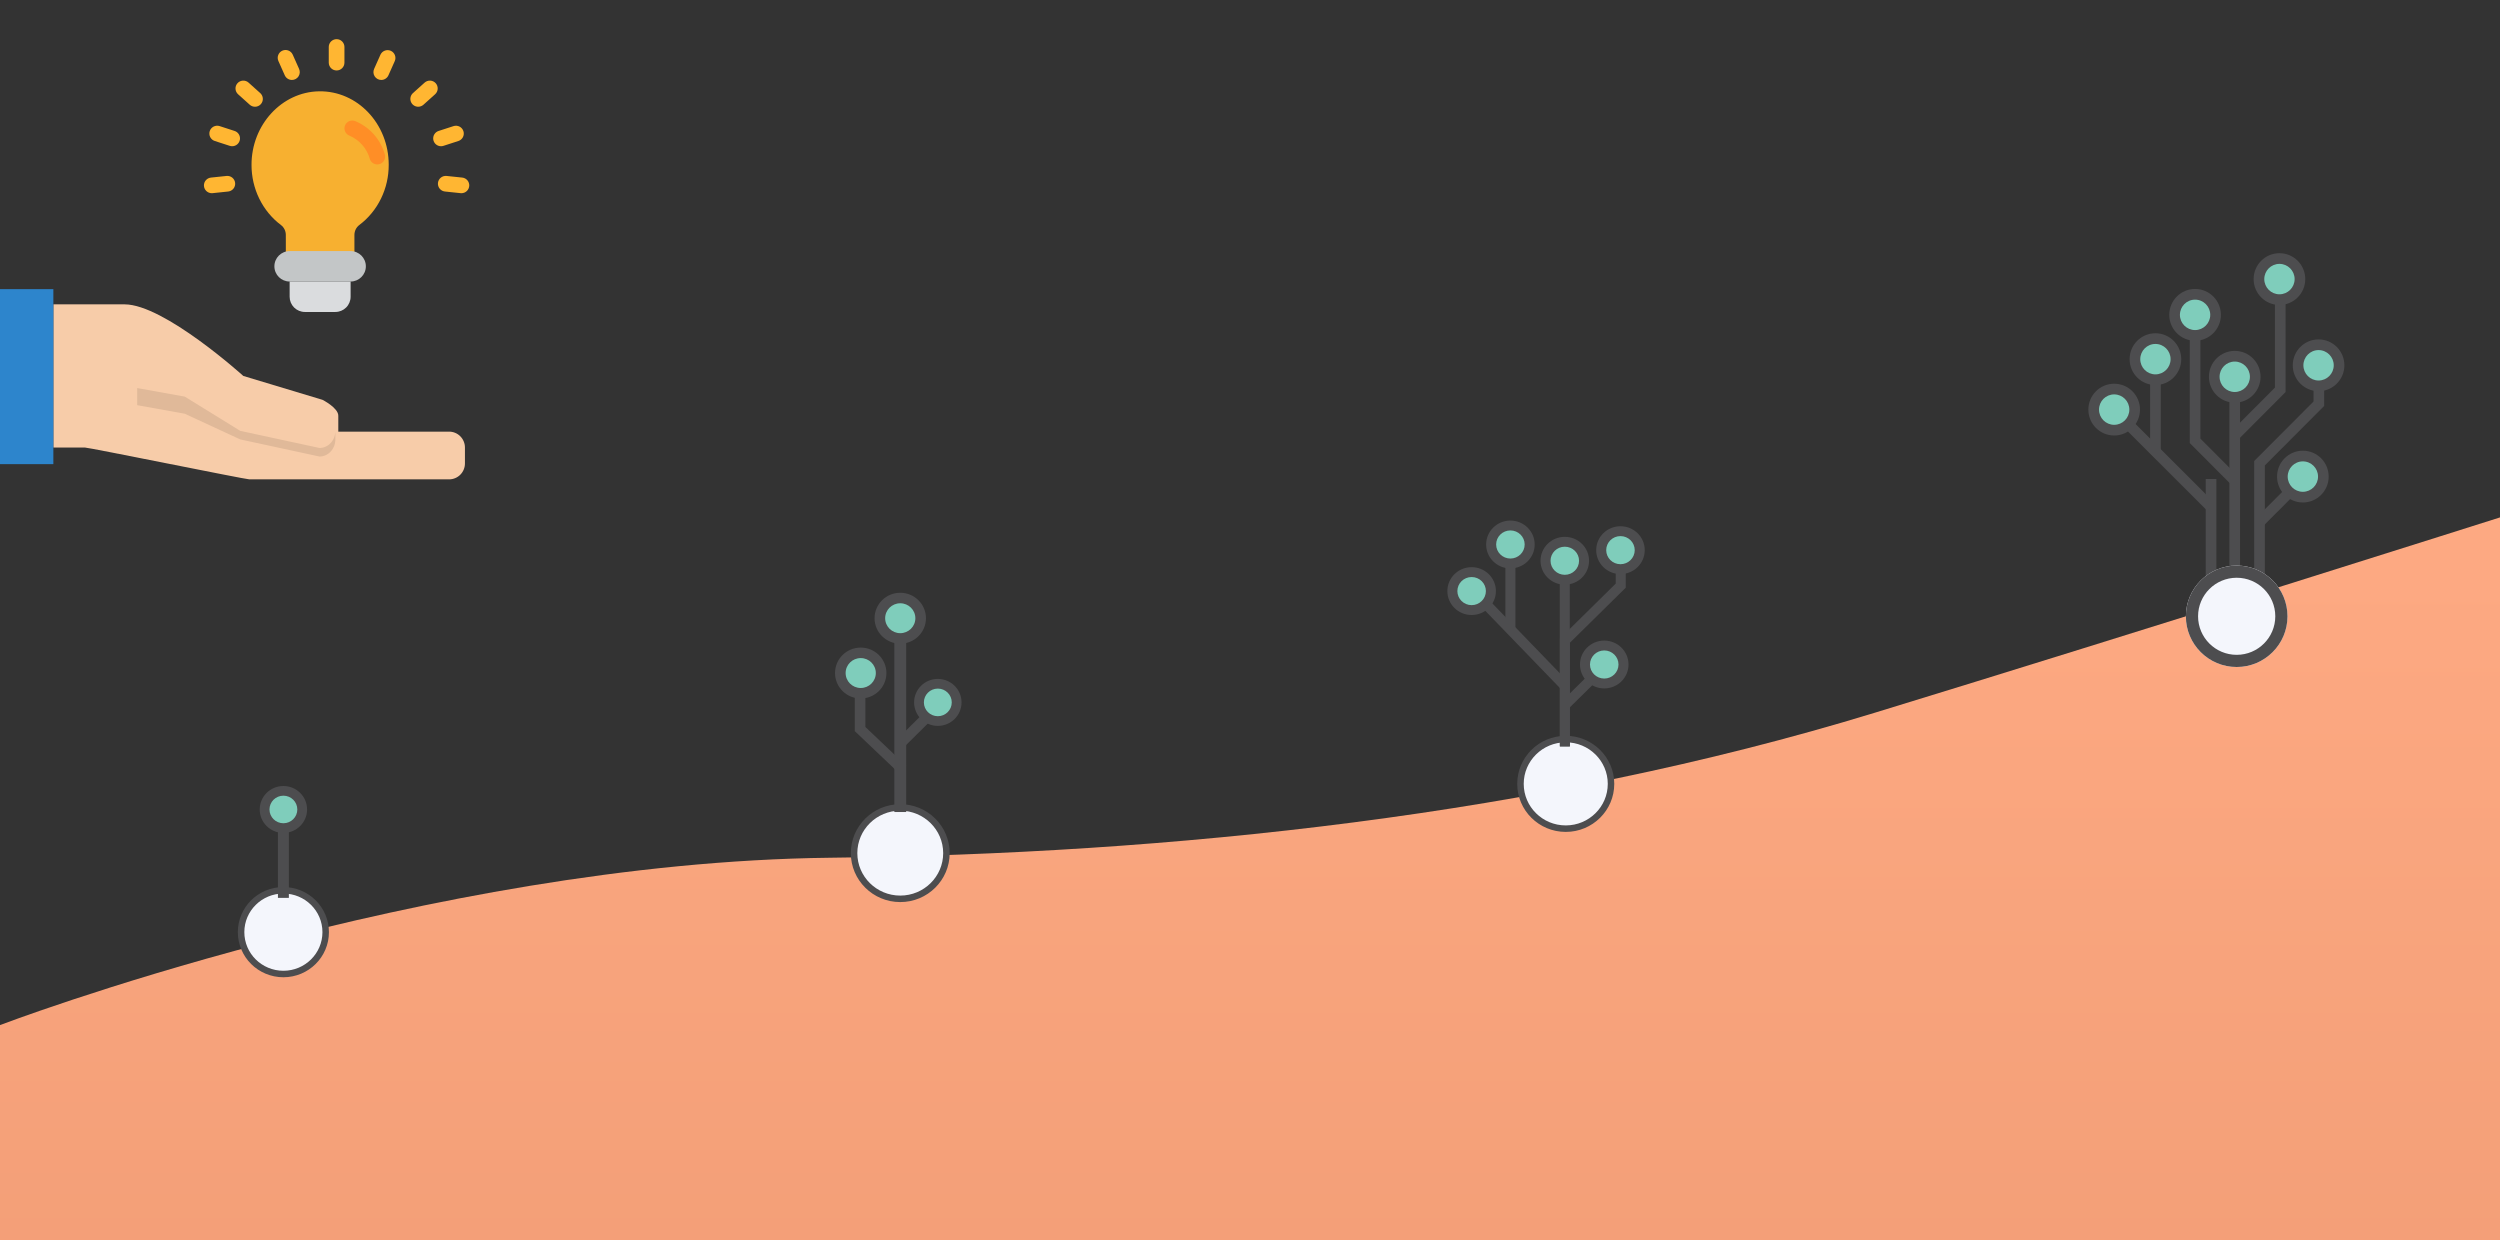 <svg width="770" height="382" viewBox="0 0 770 382" fill="none" xmlns="http://www.w3.org/2000/svg">
<rect x="0" y="0" width="770" height="382" fill="#333333" stroke="none"/>
<path d="M255.636 264.183C131.283 265.589 0 315.728 0 315.728V381.999H770V159.361C770 159.361 658 194.879 577.281 219.569C473.847 251.206 360.295 263 255.636 264.183Z" fill="url(#paint0_linear)"/>
<path d="M651.167 131.584C654.653 131.584 657.479 128.75 657.479 125.254C657.479 121.758 654.653 118.924 651.167 118.924C647.681 118.924 644.855 121.758 644.855 125.254C644.855 128.75 647.681 131.584 651.167 131.584Z" fill="#7FCDBB"/>
<path d="M663.872 116.048C667.358 116.048 670.184 113.214 670.184 109.719C670.184 106.223 667.358 103.389 663.872 103.389C660.386 103.389 657.561 106.223 657.561 109.719C657.561 113.214 660.386 116.048 663.872 116.048Z" fill="#7FCDBB"/>
<path d="M676.495 103.305C679.981 103.305 682.807 100.471 682.807 96.975C682.807 93.48 679.981 90.645 676.495 90.645C673.009 90.645 670.184 93.48 670.184 96.975C670.184 100.471 673.009 103.305 676.495 103.305Z" fill="#7FCDBB"/>
<path d="M702.318 92.291C705.803 92.291 708.629 89.457 708.629 85.961C708.629 82.465 705.803 79.631 702.318 79.631C698.832 79.631 696.006 82.465 696.006 85.961C696.006 89.457 698.832 92.291 702.318 92.291Z" fill="#7FCDBB"/>
<path d="M689.118 121.884C692.604 121.884 695.43 119.05 695.43 115.555C695.43 112.059 692.604 109.225 689.118 109.225C685.632 109.225 682.807 112.059 682.807 115.555C682.807 119.05 685.632 121.884 689.118 121.884Z" fill="#7FCDBB"/>
<path d="M714.616 118.596C718.102 118.596 720.928 115.762 720.928 112.266C720.928 108.771 718.102 105.937 714.616 105.937C711.131 105.937 708.305 108.771 708.305 112.266C708.305 115.762 711.131 118.596 714.616 118.596Z" fill="#7FCDBB"/>
<path d="M709.282 152.96C712.768 152.96 715.594 150.126 715.594 146.63C715.594 143.134 712.768 140.3 709.282 140.3C705.797 140.3 702.971 143.134 702.971 146.63C702.971 150.126 705.797 152.96 709.282 152.96Z" fill="#7FCDBB"/>
<path fill-rule="evenodd" clip-rule="evenodd" d="M682.642 147.532V177.949H679.363V147.532H682.642Z" fill="#4D4D4F"/>
<path fill-rule="evenodd" clip-rule="evenodd" d="M665.513 116.951V139.065H662.234V116.951H665.513Z" fill="#4D4D4F"/>
<path fill-rule="evenodd" clip-rule="evenodd" d="M689.937 122.458V177.947H686.658V122.458H689.937Z" fill="#4D4D4F"/>
<path fill-rule="evenodd" clip-rule="evenodd" d="M656.584 129.434L682.159 155L679.844 157.329L654.27 131.762L656.584 129.434Z" fill="#4D4D4F"/>
<path fill-rule="evenodd" clip-rule="evenodd" d="M677.722 135.094V102.975H674.443V136.456L687.137 149.186L689.456 146.861L677.722 135.094Z" fill="#4D4D4F"/>
<path fill-rule="evenodd" clip-rule="evenodd" d="M706.593 152.475L697.084 162.011L694.766 159.685L704.274 150.149L706.593 152.475Z" fill="#4D4D4F"/>
<path fill-rule="evenodd" clip-rule="evenodd" d="M715.841 118.267V125.031L697.562 143.363V177.949H694.283V142.001L712.563 123.669V118.267H715.841Z" fill="#4D4D4F"/>
<path fill-rule="evenodd" clip-rule="evenodd" d="M703.956 91.879V120.757L689.541 135.213L687.223 132.888L700.677 119.395V91.879H703.956Z" fill="#4D4D4F"/>
<path fill-rule="evenodd" clip-rule="evenodd" d="M651.166 121.473C648.586 121.473 646.494 123.571 646.494 126.159C646.494 128.746 648.586 130.844 651.166 130.844C653.746 130.844 655.838 128.746 655.838 126.159C655.838 123.571 653.746 121.473 651.166 121.473ZM643.215 126.159C643.215 121.755 646.775 118.185 651.166 118.185C655.557 118.185 659.117 121.755 659.117 126.159C659.117 130.563 655.557 134.133 651.166 134.133C646.775 134.133 643.215 130.563 643.215 126.159Z" fill="#4D4D4F"/>
<path fill-rule="evenodd" clip-rule="evenodd" d="M663.871 105.935C661.291 105.935 659.199 108.033 659.199 110.621C659.199 113.208 661.291 115.306 663.871 115.306C666.452 115.306 668.543 113.208 668.543 110.621C668.543 108.033 666.452 105.935 663.871 105.935ZM655.92 110.621C655.92 106.217 659.48 102.646 663.871 102.646C668.262 102.646 671.822 106.217 671.822 110.621C671.822 115.024 668.262 118.595 663.871 118.595C659.48 118.595 655.92 115.024 655.92 110.621Z" fill="#4D4D4F"/>
<path fill-rule="evenodd" clip-rule="evenodd" d="M676.086 92.288C673.505 92.288 671.414 94.386 671.414 96.974C671.414 99.562 673.505 101.66 676.086 101.66C678.666 101.66 680.758 99.562 680.758 96.974C680.758 94.386 678.666 92.288 676.086 92.288ZM668.135 96.974C668.135 92.57 671.695 89 676.086 89C680.477 89 684.037 92.57 684.037 96.974C684.037 101.378 680.477 104.948 676.086 104.948C671.695 104.948 668.135 101.378 668.135 96.974Z" fill="#4D4D4F"/>
<path fill-rule="evenodd" clip-rule="evenodd" d="M702.07 81.274C699.49 81.274 697.398 83.371 697.398 85.959C697.398 88.547 699.49 90.645 702.07 90.645C704.651 90.645 706.743 88.547 706.743 85.959C706.743 83.371 704.651 81.274 702.07 81.274ZM694.119 85.959C694.119 81.555 697.679 77.985 702.07 77.985C706.462 77.985 710.021 81.555 710.021 85.959C710.021 90.363 706.462 93.933 702.07 93.933C697.679 93.933 694.119 90.363 694.119 85.959Z" fill="#4D4D4F"/>
<path fill-rule="evenodd" clip-rule="evenodd" d="M688.301 111.362C685.72 111.362 683.628 113.459 683.628 116.047C683.628 118.635 685.72 120.733 688.301 120.733C690.881 120.733 692.973 118.635 692.973 116.047C692.973 113.459 690.881 111.362 688.301 111.362ZM680.35 116.047C680.35 111.643 683.909 108.073 688.301 108.073C692.692 108.073 696.252 111.643 696.252 116.047C696.252 120.451 692.692 124.021 688.301 124.021C683.909 124.021 680.35 120.451 680.35 116.047Z" fill="#4D4D4F"/>
<path fill-rule="evenodd" clip-rule="evenodd" d="M714.119 107.825C711.539 107.825 709.447 109.923 709.447 112.511C709.447 115.099 711.539 117.197 714.119 117.197C716.7 117.197 718.791 115.099 718.791 112.511C718.791 109.923 716.7 107.825 714.119 107.825ZM706.168 112.511C706.168 108.107 709.728 104.537 714.119 104.537C718.51 104.537 722.07 108.107 722.07 112.511C722.07 116.915 718.51 120.485 714.119 120.485C709.728 120.485 706.168 116.915 706.168 112.511Z" fill="#4D4D4F"/>
<path fill-rule="evenodd" clip-rule="evenodd" d="M709.281 142.105C706.701 142.105 704.609 144.203 704.609 146.79C704.609 149.378 706.701 151.476 709.281 151.476C711.862 151.476 713.954 149.378 713.954 146.79C713.954 144.203 711.862 142.105 709.281 142.105ZM701.33 146.79C701.33 142.387 704.89 138.816 709.281 138.816C713.672 138.816 717.232 142.386 717.232 146.79C717.232 151.194 713.672 154.764 709.281 154.764C704.89 154.764 701.33 151.194 701.33 146.79Z" fill="#4D4D4F"/>
<path d="M704.544 189.817C704.544 198.444 697.539 205.437 688.898 205.437C680.257 205.437 673.252 198.444 673.252 189.817C673.252 181.191 680.257 174.198 688.898 174.198C697.539 174.198 704.544 181.191 704.544 189.817Z" fill="#F4F6FC"/>
<path fill-rule="evenodd" clip-rule="evenodd" d="M688.898 201.688C695.465 201.688 700.789 196.373 700.789 189.817C700.789 183.262 695.465 177.947 688.898 177.947C682.331 177.947 677.007 183.262 677.007 189.817C677.007 196.373 682.331 201.688 688.898 201.688ZM688.898 205.437C697.539 205.437 704.544 198.444 704.544 189.817C704.544 181.191 697.539 174.198 688.898 174.198C680.257 174.198 673.252 181.191 673.252 189.817C673.252 198.444 680.257 205.437 688.898 205.437Z" fill="#4D4D4F"/>
<path d="M100.313 287.102C100.313 294.213 94.489 299.994 87.284 299.994C80.08 299.994 74.256 294.213 74.256 287.102C74.256 279.991 80.08 274.21 87.284 274.21C94.489 274.21 100.313 279.991 100.313 287.102Z" fill="#F4F6FC" stroke="#4D4D4F" stroke-width="2"/>
<path d="M87.85 254.318C90.949 254.318 93.461 251.83 93.461 248.761C93.461 245.692 90.949 243.204 87.85 243.204C84.751 243.204 82.238 245.692 82.238 248.761C82.238 251.83 84.751 254.318 87.85 254.318Z" fill="#7FCDBB"/>
<path fill-rule="evenodd" clip-rule="evenodd" d="M88.97 254.317V276.544H85.603V254.317H88.97Z" fill="#4D4D4F"/>
<path fill-rule="evenodd" clip-rule="evenodd" d="M87.287 245.071C84.919 245.071 83 246.971 83 249.316C83 251.66 84.919 253.561 87.287 253.561C89.654 253.561 91.573 251.66 91.573 249.316C91.573 246.971 89.654 245.071 87.287 245.071ZM79.992 249.316C79.992 245.326 83.258 242.092 87.287 242.092C91.316 242.092 94.582 245.326 94.582 249.316C94.582 253.305 91.316 256.539 87.287 256.539C83.258 256.539 79.992 253.305 79.992 249.316Z" fill="#4D4D4F"/>
<path d="M291.5 262.766C291.5 270.53 285.142 276.84 277.278 276.84C269.415 276.84 263.057 270.53 263.057 262.766C263.057 255.003 269.415 248.692 277.278 248.692C285.142 248.692 291.5 255.003 291.5 262.766Z" fill="#F4F6FC" stroke="#4D4D4F" stroke-width="2"/>
<path d="M265.716 212.723C269.078 212.723 271.804 210.024 271.804 206.694C271.804 203.364 269.078 200.664 265.716 200.664C262.353 200.664 259.627 203.364 259.627 206.694C259.627 210.024 262.353 212.723 265.716 212.723Z" fill="#7FCDBB"/>
<path d="M277.893 195.84C281.256 195.84 283.982 193.141 283.982 189.811C283.982 186.481 281.256 183.781 277.893 183.781C274.531 183.781 271.805 186.481 271.805 189.811C271.805 193.141 274.531 195.84 277.893 195.84Z" fill="#7FCDBB"/>
<path d="M288.852 222.37C292.215 222.37 294.941 219.67 294.941 216.34C294.941 213.01 292.215 210.311 288.852 210.311C285.49 210.311 282.764 213.01 282.764 216.34C282.764 219.67 285.49 222.37 288.852 222.37Z" fill="#7FCDBB"/>
<path fill-rule="evenodd" clip-rule="evenodd" d="M279.108 195.838V250.103H275.455V195.838H279.108Z" fill="#4D4D4F"/>
<path fill-rule="evenodd" clip-rule="evenodd" d="M266.539 223.906V213.929H263.277V225.19L276.802 238.047L279.108 235.854L266.539 223.906Z" fill="#4D4D4F"/>
<path fill-rule="evenodd" clip-rule="evenodd" d="M286.416 222.206L278.946 229.603L276.674 227.353L284.144 219.956L286.416 222.206Z" fill="#4D4D4F"/>
<path fill-rule="evenodd" clip-rule="evenodd" d="M277.281 185.807C274.712 185.807 272.629 187.869 272.629 190.413C272.629 192.956 274.712 195.019 277.281 195.019C279.849 195.019 281.932 192.956 281.932 190.413C281.932 187.869 279.849 185.807 277.281 185.807ZM269.365 190.413C269.365 186.084 272.909 182.574 277.281 182.574C281.652 182.574 285.196 186.084 285.196 190.413C285.196 194.742 281.652 198.251 277.281 198.251C272.909 198.251 269.365 194.742 269.365 190.413Z" fill="#4D4D4F"/>
<path fill-rule="evenodd" clip-rule="evenodd" d="M265.103 202.689C262.534 202.689 260.452 204.752 260.452 207.295C260.452 209.839 262.534 211.901 265.103 211.901C267.672 211.901 269.754 209.839 269.754 207.295C269.754 204.752 267.672 202.689 265.103 202.689ZM257.188 207.295C257.188 202.966 260.731 199.457 265.103 199.457C269.474 199.457 273.018 202.966 273.018 207.295C273.018 211.624 269.474 215.134 265.103 215.134C260.731 215.134 257.188 211.624 257.188 207.295Z" fill="#4D4D4F"/>
<path fill-rule="evenodd" clip-rule="evenodd" d="M288.849 212.087C286.478 212.087 284.556 213.991 284.556 216.339C284.556 218.687 286.478 220.591 288.849 220.591C291.221 220.591 293.143 218.687 293.143 216.339C293.143 213.991 291.221 212.087 288.849 212.087ZM281.543 216.339C281.543 212.343 284.814 209.104 288.849 209.104C292.885 209.104 296.156 212.343 296.156 216.339C296.156 220.335 292.885 223.574 288.849 223.574C284.814 223.574 281.543 220.335 281.543 216.339Z" fill="#4D4D4F"/>
<path d="M496.194 241.43C496.194 249.042 489.961 255.229 482.25 255.229C474.54 255.229 468.307 249.042 468.307 241.43C468.307 233.819 474.54 227.632 482.25 227.632C489.961 227.632 496.194 233.819 496.194 241.43Z" fill="#F4F6FC" stroke="#4D4D4F" stroke-width="2"/>
<path d="M499.568 175.069C502.844 175.069 505.5 172.451 505.5 169.221C505.5 165.992 502.844 163.374 499.568 163.374C496.291 163.374 493.635 165.992 493.635 169.221C493.635 172.451 496.291 175.069 499.568 175.069Z" fill="#7FCDBB"/>
<path d="M494.107 210.362C497.383 210.362 500.039 207.744 500.039 204.514C500.039 201.285 497.383 198.667 494.107 198.667C490.83 198.667 488.174 201.285 488.174 204.514C488.174 207.744 490.83 210.362 494.107 210.362Z" fill="#7FCDBB"/>
<path fill-rule="evenodd" clip-rule="evenodd" d="M491.578 209.917L482.64 218.726L480.461 216.579L489.399 207.77L491.578 209.917Z" fill="#4D4D4F"/>
<path fill-rule="evenodd" clip-rule="evenodd" d="M500.725 174.763V181.011L483.543 197.946V229.895H480.461V196.688L497.643 179.753V174.763H500.725Z" fill="#4D4D4F"/>
<path fill-rule="evenodd" clip-rule="evenodd" d="M499.105 165.119C496.679 165.119 494.713 167.057 494.713 169.447C494.713 171.838 496.679 173.776 499.105 173.776C501.53 173.776 503.496 171.838 503.496 169.447C503.496 167.057 501.53 165.119 499.105 165.119ZM491.631 169.447C491.631 165.379 494.977 162.081 499.105 162.081C503.232 162.081 506.578 165.379 506.578 169.447C506.578 173.515 503.232 176.813 499.105 176.813C494.977 176.813 491.631 173.515 491.631 169.447Z" fill="#4D4D4F"/>
<path fill-rule="evenodd" clip-rule="evenodd" d="M494.107 200.338C491.681 200.338 489.715 202.276 489.715 204.667C489.715 207.058 491.681 208.996 494.107 208.996C496.532 208.996 498.498 207.058 498.498 204.667C498.498 202.276 496.532 200.338 494.107 200.338ZM486.633 204.667C486.633 200.599 489.979 197.301 494.107 197.301C498.234 197.301 501.58 200.599 501.58 204.667C501.58 208.735 498.234 212.033 494.107 212.033C489.979 212.033 486.633 208.735 486.633 204.667Z" fill="#4D4D4F"/>
<path d="M482.726 178.106C486.002 178.106 488.659 175.488 488.659 172.258C488.659 169.029 486.002 166.411 482.726 166.411C479.449 166.411 476.793 169.029 476.793 172.258C476.793 175.488 479.449 178.106 482.726 178.106Z" fill="#7FCDBB"/>
<path fill-rule="evenodd" clip-rule="evenodd" d="M483.496 178.637V229.896H480.414V178.637H483.496Z" fill="#4D4D4F"/>
<path fill-rule="evenodd" clip-rule="evenodd" d="M481.956 168.384C479.531 168.384 477.564 170.322 477.564 172.713C477.564 175.103 479.531 177.041 481.956 177.041C484.382 177.041 486.348 175.103 486.348 172.713C486.348 170.322 484.382 168.384 481.956 168.384ZM474.482 172.713C474.482 168.645 477.829 165.347 481.956 165.347C486.084 165.347 489.43 168.645 489.43 172.713C489.43 176.781 486.084 180.079 481.956 180.079C477.829 180.079 474.482 176.781 474.482 172.713Z" fill="#4D4D4F"/>
<path d="M453.263 187.066C456.539 187.066 459.196 184.448 459.196 181.218C459.196 177.989 456.539 175.371 453.263 175.371C449.986 175.371 447.33 177.989 447.33 181.218C447.33 184.448 449.986 187.066 453.263 187.066Z" fill="#7FCDBB"/>
<path d="M465.206 172.714C468.483 172.714 471.139 170.096 471.139 166.867C471.139 163.637 468.483 161.02 465.206 161.02C461.93 161.02 459.273 163.637 459.273 166.867C459.273 170.096 461.93 172.714 465.206 172.714Z" fill="#7FCDBB"/>
<path fill-rule="evenodd" clip-rule="evenodd" d="M466.748 173.55V193.978H463.666V173.55H466.748Z" fill="#4D4D4F"/>
<path fill-rule="evenodd" clip-rule="evenodd" d="M458.732 184.908L482.85 209.864L480.667 212.137L456.549 187.181L458.732 184.908Z" fill="#4D4D4F"/>
<path fill-rule="evenodd" clip-rule="evenodd" d="M453.263 177.726C450.837 177.726 448.871 179.664 448.871 182.055C448.871 184.445 450.837 186.383 453.263 186.383C455.688 186.383 457.655 184.445 457.655 182.055C457.655 179.664 455.688 177.726 453.263 177.726ZM445.789 182.055C445.789 177.986 449.135 174.688 453.263 174.688C457.391 174.688 460.737 177.986 460.737 182.055C460.737 186.123 457.391 189.421 453.263 189.421C449.135 189.421 445.789 186.123 445.789 182.055Z" fill="#4D4D4F"/>
<path fill-rule="evenodd" clip-rule="evenodd" d="M465.206 163.373C462.781 163.373 460.814 165.311 460.814 167.701C460.814 170.092 462.781 172.03 465.206 172.03C467.632 172.03 469.598 170.092 469.598 167.701C469.598 165.311 467.632 163.373 465.206 163.373ZM457.732 167.701C457.732 163.633 461.079 160.335 465.206 160.335C469.334 160.335 472.68 163.633 472.68 167.701C472.68 171.769 469.334 175.067 465.206 175.067C461.079 175.067 457.732 171.769 457.732 167.701Z" fill="#4D4D4F"/>
<path d="M119.725 50.739C119.725 38.142 110.102 27.95 98.296 28.125C86.784 28.297 77.447 38.461 77.469 50.784C77.46 54.404 78.28 57.974 79.859 61.198C81.438 64.421 83.731 67.205 86.547 69.319C87.011 69.671 87.388 70.134 87.646 70.668C87.904 71.203 88.037 71.794 88.033 72.393L88.043 82.025H109.17L109.16 72.392C109.157 71.793 109.29 71.201 109.549 70.665C109.809 70.13 110.186 69.667 110.651 69.314C113.472 67.197 115.768 64.406 117.346 61.175C118.924 57.944 119.74 54.366 119.725 50.739V50.739Z" fill="#F7B030"/>
<path d="M116.21 50.647C115.683 50.647 115.171 50.475 114.751 50.157C114.331 49.84 114.027 49.394 113.884 48.888C113.441 47.304 112.645 45.84 111.555 44.607C110.465 43.374 109.11 42.403 107.591 41.766C106.998 41.524 106.526 41.056 106.278 40.467C106.03 39.877 106.027 39.213 106.27 38.621C106.512 38.029 106.981 37.557 107.571 37.31C108.162 37.062 108.827 37.059 109.421 37.302C111.618 38.218 113.58 39.619 115.158 41.399C116.737 43.179 117.891 45.293 118.536 47.582C118.637 47.941 118.653 48.317 118.583 48.683C118.514 49.049 118.361 49.394 118.135 49.691C117.91 49.988 117.619 50.229 117.285 50.395C116.951 50.561 116.583 50.647 116.21 50.648L116.21 50.647Z" fill="#FF8E26"/>
<path d="M107.987 77.338H89.207C86.614 77.338 84.512 79.436 84.512 82.025C84.512 84.614 86.614 86.712 89.207 86.712H107.987C110.58 86.712 112.682 84.614 112.682 82.025C112.682 79.436 110.58 77.338 107.987 77.338Z" fill="#C3C6C7"/>
<path d="M89.207 86.712H107.988V91.399C107.988 92.642 107.493 93.834 106.612 94.713C105.732 95.592 104.538 96.086 103.292 96.086H93.902C92.657 96.086 91.463 95.592 90.582 94.713C89.702 93.834 89.207 92.642 89.207 91.399V86.712Z" fill="#DADCDE"/>
<path d="M103.672 21.706C103.031 21.706 102.417 21.452 101.963 20.999C101.51 20.547 101.256 19.934 101.256 19.294V14.47C101.256 13.831 101.51 13.217 101.963 12.765C102.417 12.313 103.031 12.059 103.672 12.059C104.313 12.059 104.927 12.313 105.38 12.765C105.833 13.217 106.088 13.831 106.088 14.47V19.294C106.088 19.934 105.833 20.547 105.38 20.999C104.927 21.452 104.313 21.706 103.672 21.706Z" fill="#FFB632"/>
<path d="M89.916 24.626C89.448 24.627 88.991 24.491 88.599 24.237C88.207 23.983 87.897 23.621 87.707 23.195L85.742 18.788C85.481 18.204 85.464 17.54 85.694 16.943C85.923 16.346 86.381 15.864 86.966 15.604C87.552 15.344 88.217 15.326 88.815 15.556C89.413 15.785 89.896 16.242 90.156 16.826L92.122 21.233C92.285 21.6 92.354 22.002 92.323 22.402C92.291 22.803 92.16 23.189 91.941 23.526C91.722 23.863 91.422 24.14 91.069 24.332C90.715 24.525 90.32 24.626 89.917 24.626H89.916Z" fill="#FFB632"/>
<path d="M78.535 32.878C77.938 32.878 77.362 32.657 76.919 32.257L73.329 29.031C73.093 28.82 72.901 28.563 72.765 28.277C72.628 27.991 72.549 27.682 72.533 27.365C72.516 27.049 72.562 26.733 72.668 26.434C72.774 26.135 72.938 25.861 73.15 25.625C73.362 25.39 73.619 25.198 73.905 25.062C74.192 24.926 74.502 24.847 74.819 24.831C75.136 24.814 75.453 24.86 75.752 24.965C76.051 25.071 76.326 25.235 76.562 25.447L80.153 28.674C80.516 29.001 80.771 29.429 80.885 29.904C80.999 30.378 80.967 30.876 80.792 31.331C80.616 31.787 80.307 32.178 79.904 32.455C79.501 32.731 79.024 32.879 78.535 32.879V32.878Z" fill="#FFB632"/>
<path d="M71.504 45.038C71.251 45.038 70.999 44.998 70.758 44.919L66.162 43.429C65.859 43.333 65.577 43.177 65.334 42.972C65.091 42.766 64.891 42.515 64.745 42.232C64.6 41.949 64.512 41.641 64.486 41.324C64.461 41.007 64.498 40.688 64.597 40.385C64.695 40.083 64.852 39.803 65.06 39.562C65.267 39.32 65.52 39.122 65.804 38.978C66.088 38.835 66.398 38.749 66.716 38.725C67.033 38.702 67.353 38.741 67.655 38.841L72.25 40.331C72.798 40.508 73.264 40.875 73.565 41.365C73.866 41.854 73.982 42.435 73.892 43.003C73.802 43.571 73.512 44.087 73.075 44.46C72.637 44.834 72.08 45.038 71.504 45.038V45.038Z" fill="#FFB632"/>
<path d="M65.226 59.505C64.607 59.505 64.011 59.268 63.563 58.842C63.114 58.417 62.846 57.836 62.814 57.218C62.782 56.601 62.988 55.995 63.391 55.526C63.793 55.056 64.361 54.759 64.976 54.695L69.782 54.191C70.417 54.128 71.051 54.318 71.546 54.721C72.04 55.123 72.356 55.705 72.422 56.338C72.489 56.972 72.302 57.606 71.902 58.103C71.502 58.599 70.921 58.917 70.287 58.987L65.481 59.492C65.396 59.501 65.311 59.505 65.226 59.505Z" fill="#FFB632"/>
<path d="M142.117 59.506C142.032 59.505 141.947 59.501 141.862 59.492L137.057 58.988C136.74 58.956 136.432 58.863 136.152 58.712C135.871 58.562 135.623 58.357 135.422 58.111C135.221 57.864 135.07 57.581 134.979 57.276C134.889 56.971 134.859 56.652 134.892 56.335C134.925 56.019 135.021 55.713 135.173 55.434C135.326 55.154 135.532 54.908 135.78 54.709C136.028 54.509 136.313 54.361 136.619 54.272C136.925 54.183 137.245 54.155 137.562 54.191L142.367 54.695C142.983 54.759 143.551 55.056 143.953 55.526C144.356 55.996 144.562 56.602 144.53 57.219C144.498 57.836 144.23 58.417 143.781 58.843C143.332 59.268 142.736 59.505 142.117 59.506V59.506Z" fill="#FFB632"/>
<path d="M135.837 45.038C135.262 45.038 134.705 44.834 134.267 44.461C133.829 44.087 133.54 43.571 133.45 43.003C133.36 42.436 133.476 41.855 133.777 41.365C134.078 40.875 134.544 40.509 135.092 40.332L139.687 38.842C139.988 38.744 140.307 38.706 140.623 38.731C140.939 38.756 141.247 38.843 141.53 38.986C141.813 39.13 142.064 39.328 142.27 39.569C142.476 39.81 142.633 40.089 142.731 40.39C142.829 40.691 142.867 41.009 142.842 41.325C142.817 41.64 142.73 41.948 142.586 42.23C142.442 42.513 142.243 42.764 142.002 42.969C141.761 43.175 141.482 43.331 141.18 43.429L136.584 44.92C136.343 44.998 136.091 45.038 135.837 45.038V45.038Z" fill="#FFB632"/>
<path d="M128.808 32.877C128.319 32.878 127.842 32.73 127.439 32.454C127.036 32.178 126.726 31.786 126.551 31.33C126.376 30.875 126.343 30.377 126.457 29.903C126.571 29.428 126.827 29 127.19 28.673L130.781 25.446C131.016 25.234 131.292 25.07 131.591 24.964C131.89 24.859 132.207 24.813 132.524 24.829C132.841 24.846 133.151 24.925 133.438 25.061C133.724 25.198 133.981 25.389 134.193 25.625C134.406 25.86 134.569 26.135 134.675 26.433C134.781 26.732 134.827 27.049 134.81 27.365C134.794 27.681 134.715 27.991 134.578 28.277C134.442 28.563 134.25 28.819 134.014 29.031L130.424 32.257C129.981 32.657 129.405 32.878 128.808 32.877V32.877Z" fill="#FFB632"/>
<path d="M117.428 24.625C117.026 24.625 116.63 24.524 116.277 24.331C115.924 24.139 115.624 23.862 115.405 23.525C115.186 23.188 115.055 22.802 115.023 22.402C114.992 22.001 115.061 21.599 115.224 21.232L117.189 16.825C117.458 16.254 117.941 15.811 118.533 15.591C119.126 15.371 119.781 15.391 120.359 15.648C120.936 15.905 121.39 16.377 121.622 16.964C121.855 17.551 121.848 18.206 121.602 18.787L119.637 23.194C119.447 23.62 119.137 23.982 118.745 24.236C118.353 24.491 117.896 24.626 117.428 24.625Z" fill="#FFB632"/>
<path d="M104.196 132.944H138.326C139.619 132.944 140.859 133.46 141.774 134.379C142.688 135.298 143.202 136.544 143.202 137.844V142.744C143.202 144.043 142.688 145.29 141.774 146.209C140.859 147.128 139.619 147.644 138.326 147.644H76.82C75.579 147.644 27.426 137.844 26.185 137.844H16.434V93.742H38.374C50.563 93.742 74.942 115.793 74.942 115.793L99.321 123.143C99.321 123.143 104.196 125.593 104.196 128.043V132.944C104.196 134.243 103.683 135.49 102.768 136.408C101.854 137.327 100.614 137.844 99.321 137.844L74.942 132.944L57.877 123.143" fill="#F7CCA9"/>
<path d="M0 89.056H16.433V142.958H0V89.056Z" fill="#2D85CC"/>
<path d="M98.409 137.977L73.995 132.704L56.905 122.158L42.256 119.521V124.794L56.905 127.431L73.995 135.341L98.409 140.614C99.705 140.614 100.947 140.058 101.862 139.069C102.778 138.08 103.292 136.739 103.292 135.341V132.704C103.292 134.102 102.778 135.444 101.862 136.433C100.947 137.421 99.705 137.977 98.409 137.977Z" fill="#E0B999"/>
<defs>
<linearGradient id="paint0_linear" x1="385" y1="175.388" x2="385" y2="722.021" gradientUnits="userSpaceOnUse">
<stop stop-color="#FDA982"/>
<stop offset="1" stop-color="#E48F67"/>
</linearGradient>
</defs>
</svg>
